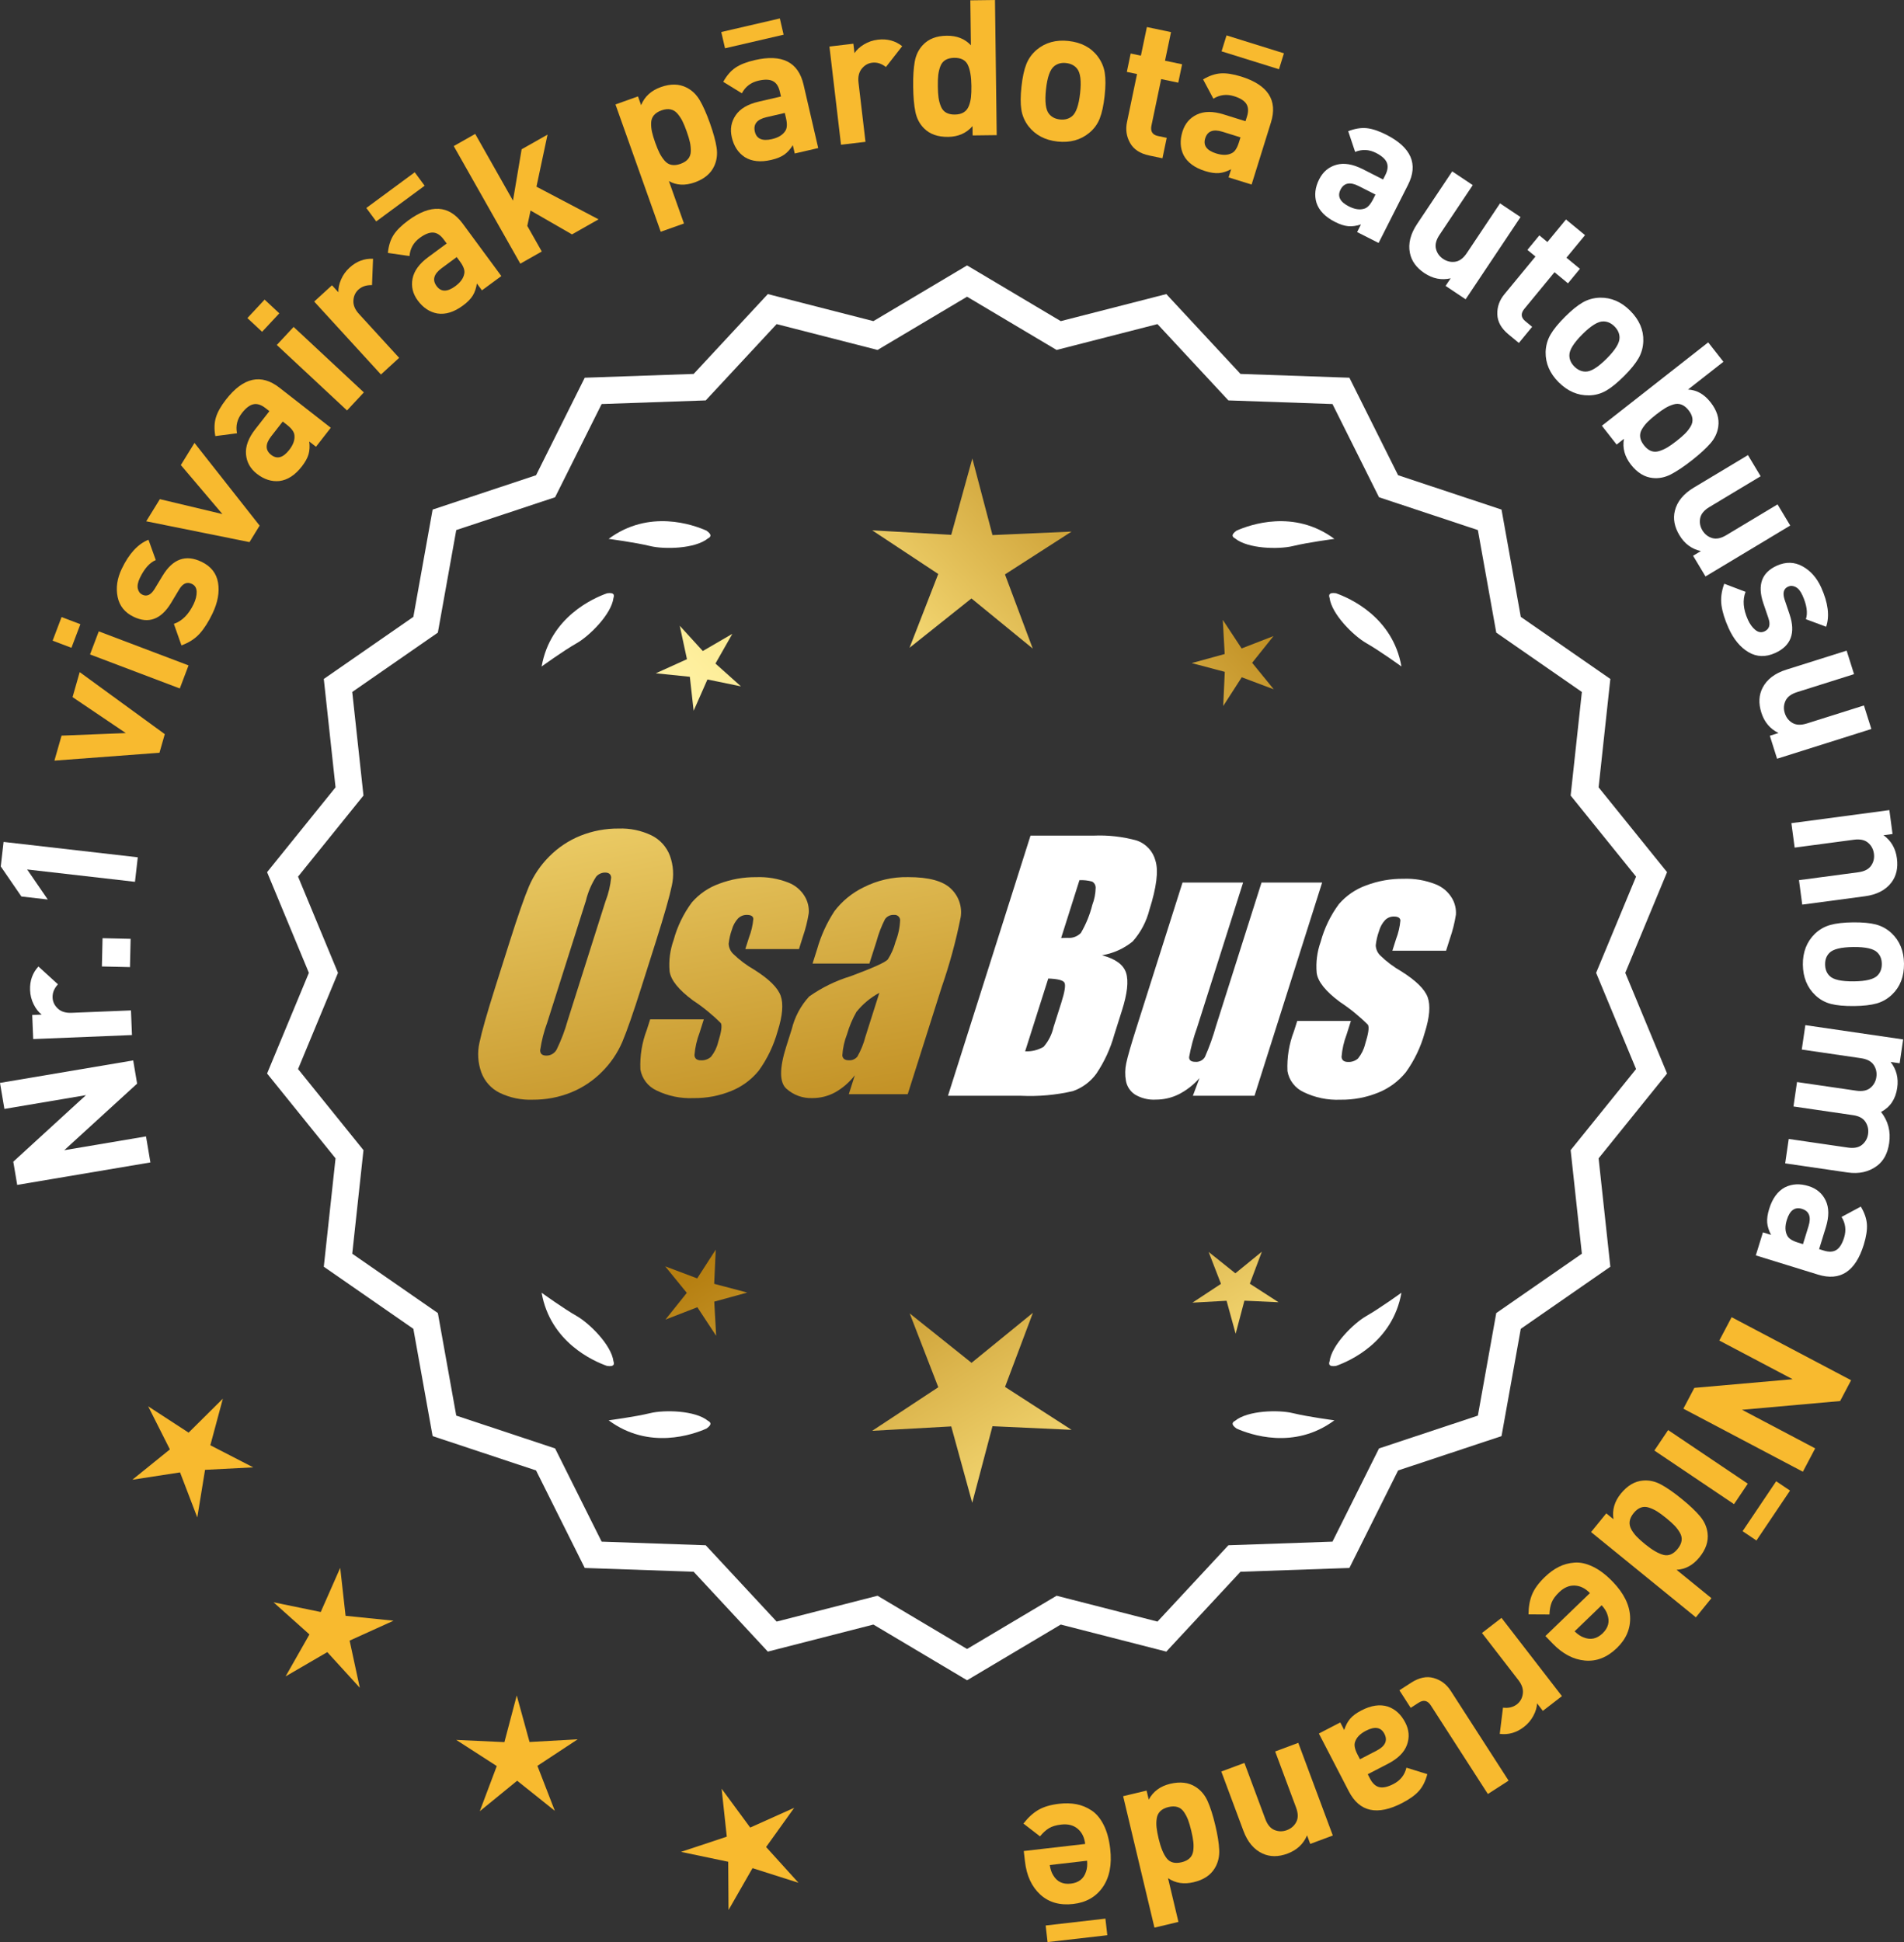 <?xml version="1.0" encoding="UTF-8"?>
<svg id="Layer_2" data-name="Layer 2" xmlns="http://www.w3.org/2000/svg" xmlns:xlink="http://www.w3.org/1999/xlink" viewBox="0 0 170.608 173.96">
  <rect x="0" y="0" width="170.608" height="173.96" fill="#333333" stroke="none"/>
  <defs>
    <style>
      .cls-1 {
        fill: url(#linear-gradient-8);
      }

      .cls-2 {
        fill: url(#linear-gradient-7);
      }

      .cls-3 {
        fill: url(#linear-gradient-5);
      }

      .cls-4 {
        fill: url(#linear-gradient-6);
      }

      .cls-5 {
        fill: url(#linear-gradient-9);
      }

      .cls-6 {
        fill: url(#linear-gradient-4);
      }

      .cls-7 {
        fill: url(#linear-gradient-3);
      }

      .cls-8 {
        fill: url(#linear-gradient-2);
      }

      .cls-9 {
        fill: url(#linear-gradient);
      }

      .cls-10 {
        fill: #f8ba2f;
      }

      .cls-11 {
        fill: #fff;
      }
    </style>
    <linearGradient id="linear-gradient" x1="113.008" y1="196.766" x2="61.583" y2="114.247" gradientUnits="userSpaceOnUse">
      <stop offset="0" stop-color="#f9df7b"/>
      <stop offset=".279" stop-color="#b57e10"/>
      <stop offset=".323" stop-color="#c89d38"/>
      <stop offset=".417" stop-color="#efda86"/>
      <stop offset=".46" stop-color="#fff3a6"/>
      <stop offset=".642" stop-color="#f9df7b"/>
      <stop offset="1" stop-color="#b57e10"/>
    </linearGradient>
    <linearGradient id="linear-gradient-2" x1="126.255" y1="188.511" x2="74.83" y2="105.991" xlink:href="#linear-gradient"/>
    <linearGradient id="linear-gradient-3" x1="147.782" y1="175.095" x2="96.357" y2="92.576" xlink:href="#linear-gradient"/>
    <linearGradient id="linear-gradient-4" x1="47.57" y1="64.716" x2="79.263" y2="235.735" gradientUnits="userSpaceOnUse">
      <stop offset="0" stop-color="#f9df7b"/>
      <stop offset=".279" stop-color="#b57e10"/>
      <stop offset=".284" stop-color="#e5c25b"/>
      <stop offset=".286" stop-color="#f9df7b"/>
      <stop offset=".46" stop-color="#fff3a6"/>
      <stop offset=".642" stop-color="#f9df7b"/>
      <stop offset="1" stop-color="#b57e10"/>
    </linearGradient>
    <linearGradient id="linear-gradient-5" x1="60.078" y1="62.398" x2="91.771" y2="233.417" xlink:href="#linear-gradient-4"/>
    <linearGradient id="linear-gradient-6" x1="72.703" y1="60.059" x2="104.396" y2="231.077" xlink:href="#linear-gradient-4"/>
    <linearGradient id="linear-gradient-7" x1="52.017" y1="114.117" x2="117.793" y2="53.125" xlink:href="#linear-gradient"/>
    <linearGradient id="linear-gradient-8" x1="29.798" y1="90.156" x2="95.574" y2="29.163" xlink:href="#linear-gradient"/>
    <linearGradient id="linear-gradient-9" x1="36.854" y1="97.765" x2="102.63" y2="36.772" xlink:href="#linear-gradient"/>
  </defs>
  <g id="Layer_1-2" data-name="Layer 1">
    <g>
      <g>
        <polygon class="cls-10" points="19.969 125.284 16.9 128.327 13.278 125.97 15.223 129.828 11.862 132.545 16.133 131.888 17.678 135.923 18.373 131.658 22.689 131.436 18.847 129.457 19.969 125.284"/>
        <polygon class="cls-10" points="30.965 144.734 30.485 140.439 28.74 144.393 24.507 143.522 27.727 146.403 25.591 150.16 29.327 147.987 32.24 151.18 31.328 146.956 35.264 145.172 30.965 144.734"/>
        <polygon class="cls-10" points="47.449 156.037 46.303 151.87 45.198 156.048 40.881 155.85 44.513 158.192 42.991 162.237 46.34 159.506 49.717 162.204 48.155 158.174 51.764 155.797 47.449 156.037"/>
        <polygon class="cls-10" points="68.647 165.444 71.165 161.931 67.222 163.701 64.66 160.221 65.124 164.517 61.023 165.879 65.252 166.765 65.28 171.086 67.429 167.337 71.548 168.647 68.647 165.444"/>
      </g>
      <g>
        <polygon class="cls-9" points="63.994 114.996 64.134 111.935 62.473 114.51 59.605 113.431 61.541 115.806 59.628 118.2 62.486 117.093 64.171 119.652 64.001 116.592 66.956 115.78 63.994 114.996"/>
        <polygon class="cls-8" points="92.555 117.592 87.056 122.074 81.513 117.646 84.077 124.26 78.152 128.163 85.236 127.769 87.117 134.61 88.931 127.751 96.018 128.076 90.056 124.231 92.555 117.592"/>
        <polygon class="cls-7" points="111.99 114.986 113.069 112.118 110.694 114.054 108.3 112.141 109.407 114.999 106.848 116.684 109.908 116.514 110.72 119.469 111.504 116.507 114.565 116.647 111.99 114.986"/>
      </g>
      <g>
        <path class="cls-11" d="M145.633,87.141l3.744-9.018-6.134-7.598,1.052-9.708-8.025-5.562-1.726-9.61-9.267-3.076-4.364-8.735-9.759-.34-6.647-7.152-9.459,2.423-8.393-4.99-8.394,4.99-9.459-2.423-6.647,7.152-9.759.34-4.363,8.735-9.268,3.076-1.726,9.61-8.025,5.562,1.052,9.708-6.134,7.598,3.745,9.018-3.745,9.018,6.134,7.598-1.052,9.708,8.025,5.562,1.726,9.61,9.268,3.076,4.363,8.735,9.759.34,6.647,7.152,9.459-2.423,8.394,4.99,8.393-4.99,9.459,2.423,6.647-7.152,9.759-.34,4.364-8.735,9.267-3.076,1.726-9.61,8.025-5.562-1.052-9.708,6.134-7.598-3.744-9.018ZM30.286,87.141l-3.579-8.619,5.862-7.262-1.006-9.278,7.671-5.316,1.649-9.186,8.857-2.94,4.17-8.349,9.327-.325,6.354-6.835,9.041,2.315,8.022-4.769,8.021,4.769,9.041-2.315,6.354,6.835,9.327.325,4.17,8.349,8.858,2.94,1.648,9.186,7.671,5.316-1.006,9.278,5.862,7.262-3.579,8.619,3.579,8.619-5.862,7.262,1.006,9.278-7.671,5.316-1.648,9.186-8.858,2.94-4.17,8.349-9.327.325-6.354,6.835-9.041-2.315-8.021,4.769-8.022-4.769-9.041,2.315-6.354-6.835-9.327-.325-4.17-8.349-8.857-2.94-1.649-9.186-7.671-5.316,1.006-9.278-5.862-7.262,3.579-8.619Z"/>
        <path class="cls-11" d="M110.805,127.963c1.179.524,5.149,1.947,8.764-.74,0,0-2.348-.308-3.726-.643-1.249-.304-4.027-.256-5.179.691-.114.057-.184.124-.207.201-.001.001-.002.002-.003.003l.002.001c-.036.131.066.291.35.488Z"/>
        <path class="cls-11" d="M119.136,121.944c-.043.12-.049.217-.013.288,0,.001-0.0.003-0.0.004l.002-.001c.063.12.248.166.589.115,1.217-.428,5.08-2.121,5.862-6.557,0,0-1.918,1.389-3.15,2.091-1.117.637-3.103,2.579-3.29,4.059Z"/>
        <path class="cls-11" d="M63.651,127.472c-.023-.077-.094-.144-.207-.201-1.152-.947-3.93-.995-5.179-.691-1.378.335-3.726.643-3.726.643,3.615,2.687,7.585,1.264,8.764.74.283-.197.386-.357.35-.488l.002-.001c-.001-.001-.002-.002-.003-.003Z"/>
        <path class="cls-11" d="M54.393,122.35c.341.052.526.005.589-.115l.002.001c0-.001-0-.003,0-.004.036-.072.031-.169-.013-.288-.188-1.48-2.173-3.422-3.29-4.059-1.232-.703-3.15-2.091-3.15-2.091.782,4.436,4.645,6.128,5.862,6.557Z"/>
        <path class="cls-11" d="M63.444,48.223c.114-.057.184-.124.207-.201.001-.001.002-.002.003-.003-.001-0-.001-0-.002-.001.036-.131-.066-.291-.35-.488-1.179-.524-5.149-1.947-8.764.74,0,0,2.348.308,3.726.643,1.249.304,4.027.256,5.179-.691Z"/>
        <path class="cls-11" d="M54.972,53.55c.043-.12.049-.217.013-.288-0-.001 0-.003,0-.004l-.002.001c-.063-.12-.248-.166-.589-.115-1.217.428-5.08,2.121-5.862,6.557,0,0,1.918-1.389,3.15-2.091,1.117-.637,3.103-2.579,3.29-4.059Z"/>
        <path class="cls-11" d="M110.456,48.022c.023.077.094.144.207.201,1.152.947,3.93.995,5.179.691,1.378-.336,3.726-.643,3.726-.643-3.615-2.687-7.585-1.264-8.764-.74-.283.197-.386.357-.35.488-.001 0-.001 0-.002.001.001.001.002.002.003.003Z"/>
        <path class="cls-11" d="M119.125,53.258l-.002-.001c0,.001 0.0.003 0.0.004-.036.072-.031.169.013.288.188,1.48,2.173,3.422,3.29,4.059,1.232.703,3.15,2.091,3.15,2.091-.782-4.436-4.645-6.128-5.862-6.557-.341-.052-.526-.005-.589.115Z"/>
      </g>
      <g id="Group_4" data-name="Group 4">
        <g id="Group_1" data-name="Group 1">
          <path id="Path_1" data-name="Path 1" class="cls-6" d="M57.496,88.354c-.743,2.341-1.321,3.999-1.734,4.975-.429.998-1.045,1.904-1.814,2.67-.793.803-1.741,1.435-2.787,1.858-1.09.438-2.256.658-3.431.648-1.017.039-2.027-.171-2.945-.611-.769-.376-1.363-1.035-1.657-1.839-.308-.854-.365-1.778-.165-2.663.198-.958.677-2.638,1.438-5.039l1.265-3.987c.743-2.341,1.321-3.999,1.734-4.975.429-.998,1.045-1.904,1.814-2.67.793-.803,1.741-1.435,2.787-1.858,1.091-.437,2.256-.656,3.431-.646,1.017-.039,2.027.171,2.945.611.768.377,1.362,1.036,1.657,1.84.308.854.365,1.778.165,2.663-.198.958-.677,2.637-1.438,5.037l-1.266,3.986ZM54.271,80.695c.255-.669.42-1.369.49-2.082-.014-.303-.197-.454-.548-.454-.305.003-.593.136-.794.366-.426.665-.737,1.397-.922,2.166l-3.456,10.883c-.3.811-.515,1.65-.64,2.506,0,.319.194.476.565.476.383-.001.734-.212.915-.548.408-.836.739-1.708.988-2.604l3.398-10.71.003.003Z"/>
          <path id="Path_2" data-name="Path 2" class="cls-3" d="M71.594,85.012h-4.81l.329-1.035c.208-.538.339-1.102.391-1.676-.018-.234-.216-.351-.592-.351-.295-.003-.578.115-.785.325-.254.277-.438.611-.538.973-.15.416-.25.849-.298,1.289.015.339.158.661.399.9.569.552,1.206,1.031,1.894,1.425,1.317.827,2.106,1.604,2.367,2.33.259.728.172,1.789-.271,3.182-.35,1.263-.919,2.454-1.683,3.518-.654.81-1.504,1.439-2.469,1.829-1.077.439-2.23.656-3.393.64-1.148.051-2.29-.186-3.322-.691-.755-.353-1.289-1.052-1.43-1.873-.055-1.217.143-2.433.582-3.57l.293-.922h4.808l-.384,1.21c-.246.642-.398,1.316-.454,2.001.022.307.216.461.574.461.33.02.655-.092.903-.311.308-.381.527-.826.64-1.302.289-.911.373-1.482.251-1.712-.764-.766-1.605-1.451-2.509-2.045-1.291-.958-1.987-1.829-2.088-2.612-.083-.943.039-1.893.359-2.784.329-1.218.883-2.363,1.634-3.376.659-.761,1.503-1.338,2.45-1.676,1.062-.401,2.19-.6,3.325-.589.978-.037,1.953.127,2.864.483.631.24,1.16.689,1.498,1.273.258.444.376.955.34,1.467-.114.719-.291,1.427-.53,2.114l-.348,1.111v-.008Z"/>
          <path id="Path_3" data-name="Path 3" class="cls-4" d="M77.904,86.311h-5.095l.406-1.28c.343-1.213.869-2.366,1.559-3.42.686-.899,1.573-1.626,2.59-2.122,1.245-.636,2.629-.953,4.027-.922,1.836,0,3.11.347,3.822,1.042.696.657,1.021,1.616.867,2.561-.422,2.122-.99,4.212-1.701,6.255l-3.043,9.588h-5.279l.542-1.701c-.481.626-1.083,1.149-1.771,1.536-.626.339-1.326.515-2.038.512-.862.033-1.703-.275-2.341-.856-.611-.57-.611-1.82,0-3.75l.498-1.571c.264-1.09.8-2.096,1.558-2.923,1.131-.798,2.383-1.411,3.707-1.814,2.019-.75,3.134-1.252,3.343-1.508.313-.488.546-1.023.691-1.584.247-.621.386-1.28.41-1.948-.017-.269-.248-.473-.517-.457-.011.001-.021.002-.032.003-.317-.024-.622.121-.805.381-.322.631-.577,1.295-.761,1.979l-.638,1.997ZM78.795,88.93c-.793.427-1.493,1.009-2.056,1.712-.356.627-.637,1.293-.838,1.986-.24.612-.383,1.257-.424,1.913.033.285.223.432.582.432.297.022.586-.104.772-.337.316-.559.557-1.156.717-1.778l1.247-3.928Z"/>
        </g>
        <g id="Group_3" data-name="Group 3">
          <path id="Path_7" data-name="Path 7" class="cls-11" d="M92.332,74.85h5.641c1.319-.059,2.639.092,3.91.446.817.29,1.437.967,1.654,1.807.278.907.098,2.367-.542,4.379-.264,1.057-.78,2.035-1.503,2.849-.794.644-1.742,1.07-2.751,1.236,1.207.319,1.928.841,2.162,1.576s.11,1.862-.373,3.376l-.684,2.162c-.345,1.246-.89,2.429-1.613,3.501-.526.72-1.258,1.262-2.1,1.554-1.523.352-3.088.492-4.649.417h-6.541l7.396-23.304h-.007ZM93.93,87.648l-2.073,6.522c.579.032,1.154-.108,1.654-.402.44-.507.747-1.115.893-1.771l.691-2.173c.318-.999.411-1.603.278-1.814-.132-.212-.611-.329-1.445-.359l.003-.004ZM96.725,78.839l-1.642,5.183c.245-.011.435-.014.57-.014.446.042.887-.119,1.2-.44.459-.785.804-1.631,1.024-2.513.188-.49.289-1.008.3-1.532.004-.229-.116-.442-.314-.556-.368-.102-.75-.144-1.131-.126l-.007-.002Z"/>
          <path id="Path_8" data-name="Path 8" class="cls-11" d="M118.471,79.053l-6.061,19.1h-5.523l.596-1.588c-.519.596-1.147,1.088-1.851,1.449-.638.318-1.342.484-2.056.483-.66.041-1.318-.12-1.885-.461-.422-.281-.712-.723-.801-1.222-.094-.527-.084-1.068.03-1.591.114-.552.428-1.65.951-3.288l4.09-12.884h5.428l-4.126,12.997c-.313.861-.551,1.747-.713,2.648,0,.278.183.417.56.417.344.031.676-.137.856-.432.396-.901.729-1.829.995-2.776l4.079-12.854h5.428l.003.003Z"/>
          <path id="Path_9" data-name="Path 9" class="cls-11" d="M129.573,85.158h-4.81l.329-1.035c.208-.538.339-1.102.391-1.676-.018-.234-.216-.351-.592-.351-.295-.003-.578.115-.784.325-.254.277-.438.611-.538.973-.15.416-.249.848-.297,1.287.015.339.158.661.399.9.569.553,1.205,1.032,1.893,1.426,1.317.827,2.106,1.604,2.367,2.33.259.728.172,1.789-.271,3.182-.35,1.263-.919,2.454-1.683,3.518-.654.81-1.504,1.439-2.469,1.829-1.077.439-2.23.656-3.393.64-1.148.051-2.29-.186-3.322-.691-.755-.353-1.289-1.052-1.43-1.873-.055-1.217.143-2.433.582-3.57l.293-.922h4.81l-.384,1.211c-.246.642-.398,1.316-.454,2.001.022.307.216.461.574.461.33.02.655-.092.903-.311.308-.381.527-.826.64-1.302.289-.911.373-1.482.251-1.712-.764-.766-1.605-1.451-2.509-2.045-1.291-.958-1.987-1.829-2.088-2.612-.083-.943.039-1.893.359-2.784.329-1.218.883-2.363,1.634-3.376.659-.761,1.503-1.338,2.45-1.676,1.062-.401,2.19-.6,3.325-.589.978-.037,1.953.127,2.864.483.632.239,1.163.689,1.503,1.273.258.444.376.955.34,1.467-.114.719-.291,1.427-.53,2.114l-.351,1.108-.004-.005Z"/>
        </g>
      </g>
      <g>
        <path class="cls-11" d="M11.936,94.986l.35,2.079-6.528,5.963,7.326-1.236.393,2.331-11.935,2.013-.351-2.079,6.511-5.96-7.308,1.233-.394-2.33,11.936-2.014Z"/>
        <path class="cls-11" d="M3.442,86.572l1.749,1.596c-.336.365-.497.764-.479,1.193.015.374.171.699.465.977.296.277.703.405,1.224.385l5.334-.217.09,2.208-8.85.359-.089-2.157.85-.034c-.28-.216-.52-.521-.717-.915-.198-.395-.306-.818-.324-1.271-.033-.838.216-1.546.748-2.123Z"/>
        <path class="cls-11" d="M11.704,84.096l-.058,2.532-2.516-.058.059-2.532,2.515.058Z"/>
        <path class="cls-11" d="M12.346,76.792l-.251,2.195-9.662-1.106,1.848,2.692-2.364-.271-1.848-2.693.252-2.195,12.025,1.378Z"/>
        <path class="cls-10" d="M7.14,60.204l7.625,5.556-.476,1.667-9.413.705.64-2.239,5.757-.229-4.772-3.221.64-2.239Z"/>
        <path class="cls-10" d="M7.202,55.912l-.801,2.114-1.685-.639.801-2.114,1.685.639ZM16.894,59.602l-.783,2.066-8.044-3.047.783-2.067,8.044,3.048Z"/>
        <path class="cls-10" d="M18.055,50.32c.848.406,1.343,1.032,1.484,1.879s-.025,1.766-.5,2.758c-.353.735-.732,1.333-1.141,1.791s-.954.812-1.639,1.062l-.68-1.928c.735-.251,1.326-.842,1.772-1.771.185-.389.275-.754.27-1.096-.007-.342-.147-.579-.424-.711-.439-.211-.819-.047-1.139.49l-.739,1.229c-.889,1.46-2.001,1.87-3.34,1.229-.798-.382-1.277-.979-1.441-1.792-.164-.813-.041-1.649.371-2.509.65-1.359,1.449-2.228,2.396-2.604l.654,1.821c-.548.228-1.023.761-1.425,1.599-.181.378-.242.697-.186.957.058.261.194.442.409.545.398.19.76.024,1.086-.498l.725-1.198c.912-1.512,2.073-1.93,3.484-1.254Z"/>
        <path class="cls-10" d="M17.426,39.673l5.838,7.409-.908,1.477-9.254-1.865,1.222-1.983,5.605,1.336-3.725-4.39,1.222-1.983Z"/>
        <path class="cls-10" d="M29.641,38.315l-1.327,1.702-.604-.471c.054.43.032.812-.063,1.146-.096.335-.298.699-.604,1.093-.607.777-1.276,1.212-2.008,1.302-.702.071-1.374-.145-2.018-.646-.59-.46-.914-1.044-.974-1.751s.218-1.454.831-2.241l1.266-1.621-.35-.272c-.384-.3-.743-.415-1.077-.345-.336.069-.681.332-1.036.788-.425.545-.572,1.148-.441,1.811l-1.943.253c-.11-.633-.093-1.19.054-1.673.146-.481.449-1.019.909-1.608,1.547-1.983,3.144-2.334,4.788-1.052l4.597,3.586ZM25.709,38.051l-.375-.293-1.036,1.327c-.537.688-.536,1.241,0,1.659.527.412,1.065.265,1.617-.441.355-.456.511-.887.469-1.294-.013-.297-.237-.616-.675-.958Z"/>
        <path class="cls-10" d="M25.028,28.066l-1.542,1.654-1.317-1.229,1.541-1.654,1.318,1.229ZM32.603,35.149l-1.508,1.616-6.292-5.864,1.507-1.617,6.293,5.865Z"/>
        <path class="cls-10" d="M33.427,23.178l-.092,2.365c-.496-.021-.905.113-1.222.403-.276.253-.425.581-.446.985-.022.404.143.799.494,1.184l3.604,3.938-1.63,1.492-5.981-6.534,1.594-1.458.574.628c-.017-.354.062-.733.236-1.139s.429-.762.763-1.067c.619-.566,1.321-.832,2.105-.797Z"/>
        <path class="cls-10" d="M38.05,16.636l-4.338,3.198-.888-1.205,4.338-3.197.888,1.204ZM44.922,24.728l-1.738,1.28-.453-.615c-.065.428-.188.79-.371,1.086-.183.297-.475.594-.876.889-.795.586-1.556.823-2.284.713-.695-.121-1.284-.511-1.769-1.168-.444-.602-.6-1.251-.465-1.948.134-.696.602-1.341,1.405-1.933l1.655-1.221-.263-.356c-.289-.392-.604-.6-.944-.623-.342-.022-.745.137-1.21.479-.557.41-.861.952-.915,1.625l-1.938-.281c.064-.639.232-1.171.502-1.596.271-.425.708-.859,1.311-1.304,2.025-1.493,3.656-1.399,4.894.278l3.46,4.694ZM41.207,23.411l-.283-.383-1.354.998c-.702.519-.852,1.051-.449,1.598.397.539.956.542,1.677.011.466-.343.732-.716.802-1.119.068-.289-.062-.657-.392-1.104Z"/>
        <path class="cls-10" d="M53.635,19.646l-2.381,1.349-3.713-2.138-.293,1.378,1.298,2.293-1.923,1.089-5.965-10.532,1.923-1.089,3.385,5.976.775-4.6,2.322-1.315-.993,4.665,5.564,2.925Z"/>
        <path class="cls-10" d="M63.613,11.033c.308.865.507,1.594.598,2.188.091.593.021,1.141-.209,1.644-.302.673-.887,1.163-1.751,1.472-.865.307-1.636.269-2.314-.115l1.351,3.796-2.083.74-4.056-11.403,2.019-.719.278.785c.314-.773.904-1.313,1.769-1.621.865-.309,1.627-.296,2.286.034.496.245.896.626,1.201,1.143.304.518.607,1.204.912,2.058ZM61.822,12.744c-.058-.263-.155-.586-.292-.971-.136-.384-.265-.695-.386-.936-.122-.239-.271-.46-.444-.663-.175-.202-.381-.327-.621-.375-.239-.047-.508-.018-.807.089s-.526.254-.683.441c-.155.188-.237.415-.244.683-.008.267.018.532.075.794.057.263.154.586.291.971.138.384.266.695.388.936.121.239.269.463.445.671.176.208.384.336.623.383.239.048.509.018.809-.089.299-.106.526-.253.681-.441.156-.188.237-.418.242-.689.005-.273-.02-.54-.077-.803Z"/>
        <path class="cls-10" d="M70.215,3.109l-5.249,1.216-.337-1.457,5.249-1.216.337,1.457ZM73.317,13.263l-2.103.487-.174-.746c-.229.367-.485.651-.771.851-.285.2-.671.356-1.156.469-.961.223-1.754.139-2.381-.251-.588-.388-.975-.979-1.159-1.773-.169-.729-.055-1.386.346-1.974.398-.587,1.084-.992,2.055-1.218l2.005-.464-.101-.431c-.108-.475-.315-.79-.62-.947-.304-.156-.737-.169-1.3-.039-.674.156-1.168.533-1.483,1.129l-1.669-1.026c.312-.562.676-.982,1.094-1.266.417-.282.99-.509,1.72-.678,2.451-.567,3.911.165,4.382,2.196l1.315,5.681ZM70.429,10.581l-.107-.464-1.641.38c-.85.197-1.197.627-1.045,1.289.151.651.663.876,1.535.675.563-.131.956-.367,1.18-.71.178-.239.203-.629.078-1.17Z"/>
        <path class="cls-10" d="M80.841,4.137l-1.457,1.866c-.392-.308-.8-.437-1.228-.386-.371.044-.684.223-.938.538s-.351.731-.29,1.249l.625,5.302-2.194.259-1.037-8.796,2.145-.253.099.844c.194-.296.479-.559.858-.785.377-.228.793-.367,1.242-.42.833-.099,1.558.096,2.175.582Z"/>
        <path class="cls-10" d="M89.311,12.104l-2.159.027-.011-.833c-.548.63-1.274.951-2.18.963-.931.012-1.653-.245-2.17-.771-.391-.392-.647-.882-.768-1.47s-.187-1.341-.198-2.259c-.012-.906.035-1.655.142-2.246.105-.59.349-1.086.729-1.488.503-.539,1.213-.814,2.131-.826.907-.011,1.63.274,2.171.856l-.052-4.028,2.21-.028.154,12.104ZM87.043,7.694c-.01-.827-.117-1.454-.321-1.883-.203-.428-.61-.639-1.223-.63-.317.004-.58.069-.789.196-.208.128-.357.316-.451.567-.093.25-.155.509-.186.775-.031.267-.043.604-.037,1.012.004.408.025.746.062,1.012s.105.525.206.779c.1.253.255.441.465.563.212.122.477.181.794.177s.579-.069.787-.197c.209-.127.362-.316.461-.566.1-.251.163-.515.194-.793.03-.278.043-.615.037-1.013Z"/>
        <path class="cls-10" d="M98.982,8.572c-.092.845-.236,1.521-.435,2.03-.197.509-.51.939-.936,1.292-.777.646-1.729.906-2.855.784-1.115-.122-1.982-.581-2.604-1.378-.339-.447-.551-.94-.634-1.479-.084-.539-.08-1.226.011-2.06s.233-1.502.431-2.005.51-.937.937-1.301c.776-.645,1.724-.907,2.839-.785,1.149.125,2.022.585,2.621,1.379.338.447.551.938.635,1.472s.081,1.217-.01,2.051ZM96.785,8.333c.119-1.093.027-1.82-.275-2.185-.23-.287-.561-.454-.987-.501-.418-.045-.77.048-1.059.279-.372.29-.618.981-.737,2.074-.119,1.104-.029,1.838.273,2.201.231.288.555.454.972.499.428.047.785-.046,1.074-.276.373-.29.619-.987.739-2.092Z"/>
        <path class="cls-10" d="M104.162,14.177l-1.182-.247c-.821-.172-1.395-.546-1.719-1.124-.326-.577-.418-1.204-.274-1.881l.897-4.293-.914-.191.344-1.647.916.191.537-2.562,2.162.453-.537,2.562,1.531.32-.345,1.647-1.531-.32-.87,4.159c-.109.521.086.835.585.939l.782.163-.383,1.83Z"/>
        <path class="cls-10" d="M112.15,16.532l-2.062-.643.228-.73c-.383.201-.748.316-1.096.345-.347.027-.759-.032-1.234-.181-.941-.293-1.583-.767-1.927-1.419-.313-.632-.347-1.338-.105-2.116.223-.714.654-1.224,1.295-1.528.642-.305,1.438-.309,2.391-.013l1.963.612.133-.422c.146-.465.126-.842-.058-1.131-.183-.288-.55-.519-1.103-.69-.66-.206-1.276-.131-1.85.225l-.922-1.729c.553-.326,1.08-.506,1.584-.539.503-.033,1.11.062,1.826.283,2.401.749,3.291,2.119,2.672,4.109l-1.735,5.567ZM111.012,12.758l.142-.454-1.607-.501c-.832-.26-1.351-.064-1.553.585-.199.639.129,1.091.983,1.357.552.172,1.012.166,1.377-.017.273-.116.493-.439.658-.971ZM114.604,6.203l-5.146-1.604.445-1.428,5.145,1.604-.444,1.428Z"/>
        <path class="cls-11" d="M123.53,21.763l-1.926-.976.346-.683c-.412.135-.791.188-1.138.157-.348-.029-.743-.157-1.188-.383-.879-.445-1.434-1.019-1.663-1.719-.203-.676-.122-1.377.247-2.104.338-.667.848-1.098,1.53-1.292s1.47-.066,2.36.385l1.834.93.2-.395c.22-.435.264-.81.131-1.125-.133-.314-.457-.603-.973-.864-.617-.312-1.237-.341-1.862-.086l-.621-1.857c.599-.23,1.149-.32,1.651-.27.501.051,1.086.245,1.753.583,2.244,1.137,2.896,2.636,1.954,4.496l-2.636,5.202ZM123.034,17.852l.215-.424-1.501-.761c-.779-.395-1.321-.288-1.629.318-.303.597-.055,1.097.744,1.502.516.261.969.331,1.36.212.289-.069.56-.352.811-.848Z"/>
        <path class="cls-11" d="M131.328,26.808l-1.796-1.199.454-.679c-.82.188-1.603.033-2.348-.464-.726-.485-1.161-1.089-1.305-1.812-.166-.833.05-1.697.648-2.593l3.145-4.708,1.839,1.228-2.976,4.453c-.309.462-.415.882-.319,1.259s.309.676.638.896c.34.227.701.312,1.087.256.385-.057.732-.315,1.04-.777l2.975-4.453,1.838,1.228-4.92,7.365Z"/>
        <path class="cls-11" d="M136.098,30.719l-.931-.768c-.648-.534-.98-1.132-1-1.794-.021-.662.19-1.261.629-1.794l2.79-3.385-.723-.595,1.071-1.299.721.595,1.665-2.021,1.706,1.405-1.665,2.021,1.207.995-1.07,1.299-1.207-.995-2.702,3.28c-.34.411-.312.778.082,1.104l.616.508-1.189,1.443Z"/>
        <path class="cls-11" d="M145.527,33.684c-.602.602-1.138,1.037-1.61,1.311-.474.271-.986.412-1.539.42-1.011.016-1.915-.377-2.717-1.178-.793-.794-1.182-1.695-1.165-2.705.017-.562.16-1.078.432-1.551.272-.473.706-1.006,1.3-1.599.593-.593,1.124-1.023,1.593-1.292.468-.269.983-.41,1.545-.427,1.01-.016,1.911.373,2.705,1.167.816.817,1.208,1.723,1.177,2.717-.017.561-.159,1.075-.427,1.545-.269.468-.7.999-1.293,1.592ZM143.965,32.121c.777-.777,1.162-1.402,1.154-1.875,0-.369-.152-.706-.456-1.01-.297-.297-.629-.445-.998-.445-.473-.008-1.098.377-1.875,1.153-.786.786-1.175,1.415-1.166,1.888-.001.368.148.701.443.998.305.304.641.457,1.011.456.473.009,1.102-.38,1.887-1.165Z"/>
        <path class="cls-11" d="M151.603,41.23c-.722.566-1.351.986-1.885,1.262-.533.273-1.075.382-1.625.323-.733-.072-1.384-.47-1.95-1.192s-.775-1.494-.628-2.316l-.656.515-1.321-1.686,9.525-7.469,1.364,1.739-3.172,2.485c.778.038,1.451.418,2.018,1.141.567.722.798,1.448.693,2.179-.075.548-.309,1.048-.702,1.501-.395.452-.948.959-1.661,1.519ZM149.411,40.075c.229-.138.507-.332.827-.584.322-.252.576-.474.765-.664.189-.191.352-.401.488-.631.138-.23.188-.466.158-.708-.032-.242-.145-.488-.341-.737-.195-.25-.407-.419-.635-.507-.229-.088-.469-.093-.725-.015s-.498.186-.729.323c-.23.138-.507.332-.827.584-.321.252-.576.474-.765.664-.189.191-.354.403-.495.637-.141.232-.195.471-.165.713.031.241.145.487.342.737.195.249.406.418.634.507.228.088.472.091.732.01.259-.082.505-.191.735-.329Z"/>
        <path class="cls-11" d="M152.821,51.634l-1.112-1.851.7-.421c-.822-.181-1.464-.654-1.924-1.422-.451-.748-.586-1.479-.407-2.195.206-.824.771-1.513,1.693-2.067l4.854-2.914,1.137,1.895-4.59,2.757c-.477.286-.752.62-.827,1.002-.074.382-.009.742.195,1.083.21.35.501.581.873.694.372.114.797.027,1.272-.259l4.591-2.756,1.137,1.895-7.592,4.56Z"/>
        <path class="cls-11" d="M159.062,58.493c-.857.386-1.655.359-2.393-.079-.738-.438-1.333-1.159-1.783-2.162-.335-.744-.546-1.42-.632-2.027-.087-.606-.005-1.253.247-1.938l1.91.726c-.283.724-.213,1.556.209,2.497.177.393.398.697.663.913s.537.262.815.136c.445-.199.565-.596.361-1.187l-.462-1.358c-.542-1.62-.137-2.734,1.218-3.344.808-.362,1.573-.344,2.3.057s1.285,1.034,1.676,1.902c.618,1.375.766,2.545.441,3.511l-1.813-.676c.18-.565.079-1.272-.301-2.12-.172-.383-.376-.636-.611-.76-.237-.123-.464-.137-.68-.039-.403.182-.51.565-.322,1.151l.448,1.327c.565,1.672.135,2.828-1.292,3.47Z"/>
        <path class="cls-11" d="M159.235,67.963l-.649-2.059.778-.246c-.758-.367-1.271-.978-1.54-1.831-.263-.833-.224-1.575.117-2.229.392-.754,1.101-1.292,2.128-1.616l5.398-1.702.666,2.107-5.108,1.61c-.529.167-.875.428-1.037.782-.162.354-.183.72-.062,1.098.122.39.351.683.688.88.334.197.767.212,1.297.045l5.107-1.61.665,2.107-8.447,2.664Z"/>
        <path class="cls-11" d="M161.489,81.029l-.291-2.191,5.308-.706c.551-.073.936-.271,1.156-.591.22-.321.305-.678.252-1.071-.055-.404-.229-.732-.526-.984-.296-.253-.72-.342-1.27-.269l-5.308.706-.292-2.19,8.779-1.168.284,2.14-.809.107c.683.492,1.083,1.183,1.201,2.07.115.864-.051,1.59-.499,2.176-.517.674-1.308,1.083-2.375,1.225l-5.611.747Z"/>
        <path class="cls-11" d="M166.126,90.115c-.851.009-1.539-.055-2.067-.19-.529-.137-.994-.396-1.395-.776-.732-.694-1.105-1.608-1.118-2.742-.012-1.121.342-2.037,1.061-2.748.403-.39.868-.658,1.393-.806.525-.147,1.208-.226,2.046-.234.839-.009,1.52.055,2.042.19.523.137.991.395,1.403.775.733.695,1.105,1.604,1.117,2.726.013,1.156-.341,2.078-1.058,2.766-.404.39-.867.658-1.387.806-.52.146-1.198.225-2.037.234ZM166.102,87.905c1.1-.012,1.812-.189,2.138-.533.257-.264.384-.61.379-1.041-.005-.42-.138-.758-.401-1.016-.333-.337-1.049-.499-2.147-.487-1.11.012-1.828.189-2.153.533-.259.264-.385.604-.38,1.024.004.431.138.774.402,1.032.331.337,1.054.499,2.163.487Z"/>
        <path class="cls-11" d="M159.961,104.207l.318-2.187,5.3.774c.549.08.974-.004,1.273-.253.3-.248.479-.568.536-.961s-.021-.753-.229-1.081c-.21-.329-.579-.531-1.106-.608l-5.349-.781.318-2.187,5.3.773c.549.08.974-.004,1.273-.252.299-.248.479-.569.536-.961.058-.404-.021-.768-.236-1.092-.216-.323-.599-.525-1.149-.605l-5.298-.773.319-2.187,8.764,1.279-.312,2.136-.808-.117c.521.671.717,1.444.589,2.319-.146,1.009-.63,1.729-1.448,2.159.636.814.879,1.743.727,2.786-.134.919-.497,1.6-1.089,2.04-.732.546-1.608.744-2.629.596l-5.602-.818Z"/>
        <path class="cls-11" d="M157.33,112.449l.638-2.062.73.226c-.202-.383-.317-.747-.348-1.095-.028-.347.03-.759.178-1.235.29-.941.762-1.585,1.413-1.93.633-.315,1.338-.353,2.117-.111.715.221,1.226.651,1.532,1.291.306.641.312,1.437.019,2.39l-.607,1.966.422.13c.466.145.843.124,1.13-.06.288-.184.518-.552.688-1.104.204-.66.127-1.277-.229-1.85l1.727-.926c.329.552.51,1.079.544,1.582s-.059,1.112-.279,1.826c-.742,2.404-2.11,3.299-4.102,2.684l-5.572-1.721ZM161.101,111.301l.455.141.497-1.608c.257-.834.062-1.351-.589-1.552-.639-.197-1.09.132-1.354.987-.171.553-.164,1.011.02,1.377.117.272.441.491.972.655Z"/>
        <path class="cls-10" d="M150.839,126.181l.983-1.864,8.808-.775-6.571-3.465,1.104-2.091,10.705,5.646-.982,1.864-8.792.783,6.556,3.457-1.103,2.091-10.707-5.646Z"/>
        <path class="cls-10" d="M148.24,129.93l1.233-1.833,7.138,4.802-1.234,1.833-7.137-4.802ZM156.145,137.154l3.009-4.472,1.241.835-3.009,4.472-1.241-.835Z"/>
        <path class="cls-10" d="M142.568,137.232l1.363-1.675.646.525c-.133-.824.088-1.588.658-2.291.588-.722,1.247-1.111,1.983-1.171.551-.049,1.091.068,1.618.354.529.283,1.149.715,1.861,1.295.704.571,1.248,1.088,1.634,1.547.387.46.611.965.676,1.514.091.732-.152,1.454-.731,2.166-.573.703-1.255,1.075-2.049,1.117l3.125,2.543-1.394,1.714-9.391-7.638ZM147.405,138.317c.642.522,1.192.842,1.651.96.46.118.883-.061,1.269-.535.2-.246.318-.49.354-.731s-.014-.478-.146-.71c-.133-.232-.291-.445-.477-.64-.185-.194-.437-.42-.752-.678-.317-.258-.59-.457-.816-.599-.229-.142-.472-.256-.731-.342-.258-.086-.502-.088-.73-.003-.229.083-.443.248-.645.495-.2.246-.317.489-.354.73-.035.241.012.48.14.717.13.236.291.456.484.657.194.202.445.428.753.678Z"/>
        <path class="cls-10" d="M138.476,146.546l3.99-3.847c-.41-.425-.862-.649-1.358-.674-.496-.025-.966.175-1.405.6-.327.314-.549.619-.666.913-.118.294-.184.653-.2,1.078l-1.875-.01c.004-.681.11-1.276.32-1.785.21-.51.589-1.027,1.135-1.555.407-.394.825-.698,1.255-.915.429-.217.899-.345,1.414-.383.513-.039,1.064.083,1.651.367.589.282,1.182.734,1.779,1.354.983,1.02,1.5,2.061,1.549,3.124.049,1.062-.348,1.999-1.188,2.81-.873.842-1.828,1.215-2.863,1.12-1.037-.096-2-.604-2.889-1.525l-.649-.673ZM141.093,146.125c.275.269.545.45.807.543.621.252,1.189.13,1.703-.365.514-.496.656-1.059.427-1.688-.083-.267-.254-.542-.514-.827l-2.423,2.337Z"/>
        <path class="cls-10" d="M134.385,155.311l.29-2.351c.493.063.91-.037,1.25-.3.297-.229.472-.544.527-.944.056-.401-.076-.808-.395-1.221l-3.265-4.224,1.75-1.352,5.415,7.009-1.709,1.32-.519-.673c-.014.354-.124.726-.332,1.115-.207.389-.489.723-.849,1-.665.513-1.386.719-2.165.619Z"/>
        <path class="cls-10" d="M125.392,151.406l1.057-.682c.715-.46,1.391-.6,2.027-.416.637.183,1.143.564,1.518,1.146l5.184,8.045-1.857,1.197-5.11-7.932c-.289-.447-.652-.53-1.09-.248l-.716.461-1.012-1.572Z"/>
        <path class="cls-10" d="M118.178,155.279l1.917-.993.352.679c.13-.412.31-.751.536-1.015.228-.265.562-.512,1.006-.741.875-.453,1.664-.568,2.366-.346.667.229,1.189.706,1.564,1.431.345.664.396,1.329.153,1.997-.24.668-.804,1.23-1.689,1.689l-1.826.946.203.393c.225.433.503.687.836.764.332.076.757-.019,1.27-.284.614-.318,1-.806,1.157-1.462l1.872.581c-.163.621-.413,1.12-.748,1.498-.333.377-.832.737-1.496,1.082-2.234,1.157-3.831.81-4.79-1.041l-2.683-5.178ZM121.641,157.16l.22.423,1.494-.774c.774-.4,1.007-.903.693-1.508-.307-.594-.859-.684-1.654-.272-.513.266-.835.593-.967.979-.112.275-.042.66.214,1.152Z"/>
        <path class="cls-10" d="M109.435,158.682l2.072-.771,1.869,5.018c.193.521.472.853.833.996.362.144.729.146,1.101.008.383-.143.663-.387.844-.732.18-.345.173-.777-.021-1.298l-1.871-5.018,2.072-.772,3.093,8.3-2.023.754-.285-.765c-.328.775-.912,1.319-1.751,1.632-.817.305-1.561.304-2.231-.003-.772-.353-1.348-1.033-1.723-2.043l-1.978-5.305Z"/>
        <path class="cls-10" d="M100.64,160.891l2.101-.501.192.811c.396-.735,1.035-1.208,1.917-1.418.905-.216,1.665-.123,2.285.276.467.297.823.719,1.07,1.266s.478,1.268.689,2.16c.211.882.329,1.623.354,2.223.026.6-.102,1.137-.385,1.611-.372.637-1.005,1.062-1.898,1.274-.881.21-1.649.09-2.304-.359l.933,3.919-2.149.512-2.806-11.773ZM103.817,164.694c.192.805.435,1.394.728,1.767s.737.488,1.332.347c.309-.073.55-.195.726-.365.175-.17.28-.388.317-.652.034-.265.039-.531.009-.798-.027-.267-.088-.599-.184-.995-.095-.397-.188-.722-.283-.973-.096-.251-.22-.489-.372-.716-.153-.225-.347-.374-.578-.447-.233-.072-.504-.072-.813.002-.309.073-.55.194-.726.365-.175.17-.283.388-.324.653-.041.267-.047.538-.015.816.03.278.093.61.184.996Z"/>
        <path class="cls-10" d="M91.731,165.804l5.506-.634c-.067-.586-.291-1.039-.67-1.36s-.874-.447-1.48-.377c-.451.052-.812.159-1.085.321-.271.162-.543.407-.813.735l-1.484-1.146c.418-.539.864-.947,1.34-1.224.476-.277,1.091-.459,1.845-.547.564-.064,1.081-.053,1.554.036.472.088.925.272,1.354.554.433.281.796.713,1.091,1.295.296.582.493,1.301.591,2.157.162,1.407-.061,2.548-.667,3.422-.607.874-1.49,1.378-2.65,1.511-1.203.139-2.189-.145-2.955-.849-.765-.705-1.222-1.693-1.367-2.966l-.107-.929ZM93.696,172.474l5.354-.616.171,1.486-5.354.616-.171-1.486ZM94.065,167.058c.057.382.159.689.312.923.34.577.864.824,1.573.743.71-.082,1.165-.442,1.365-1.081.095-.262.126-.586.094-.97l-3.345.385Z"/>
      </g>
      <g>
        <polygon class="cls-2" points="112.199 59.369 114.112 56.975 111.255 58.083 109.569 55.524 109.739 58.583 106.784 59.396 109.747 60.179 109.606 63.24 111.267 60.665 114.135 61.744 112.199 59.369"/>
        <polygon class="cls-1" points="65.623 56.774 62.974 58.314 60.909 56.05 61.555 59.046 58.764 60.31 61.813 60.621 62.153 63.666 63.39 60.863 66.392 61.48 64.108 59.437 65.623 56.774"/>
        <polygon class="cls-5" points="88.931 47.93 87.126 41.07 85.235 47.907 78.153 47.503 84.071 51.414 81.498 58.025 87.047 53.605 92.539 58.095 90.05 51.452 96.018 47.616 88.931 47.93"/>
      </g>
    </g>
  </g>
</svg>